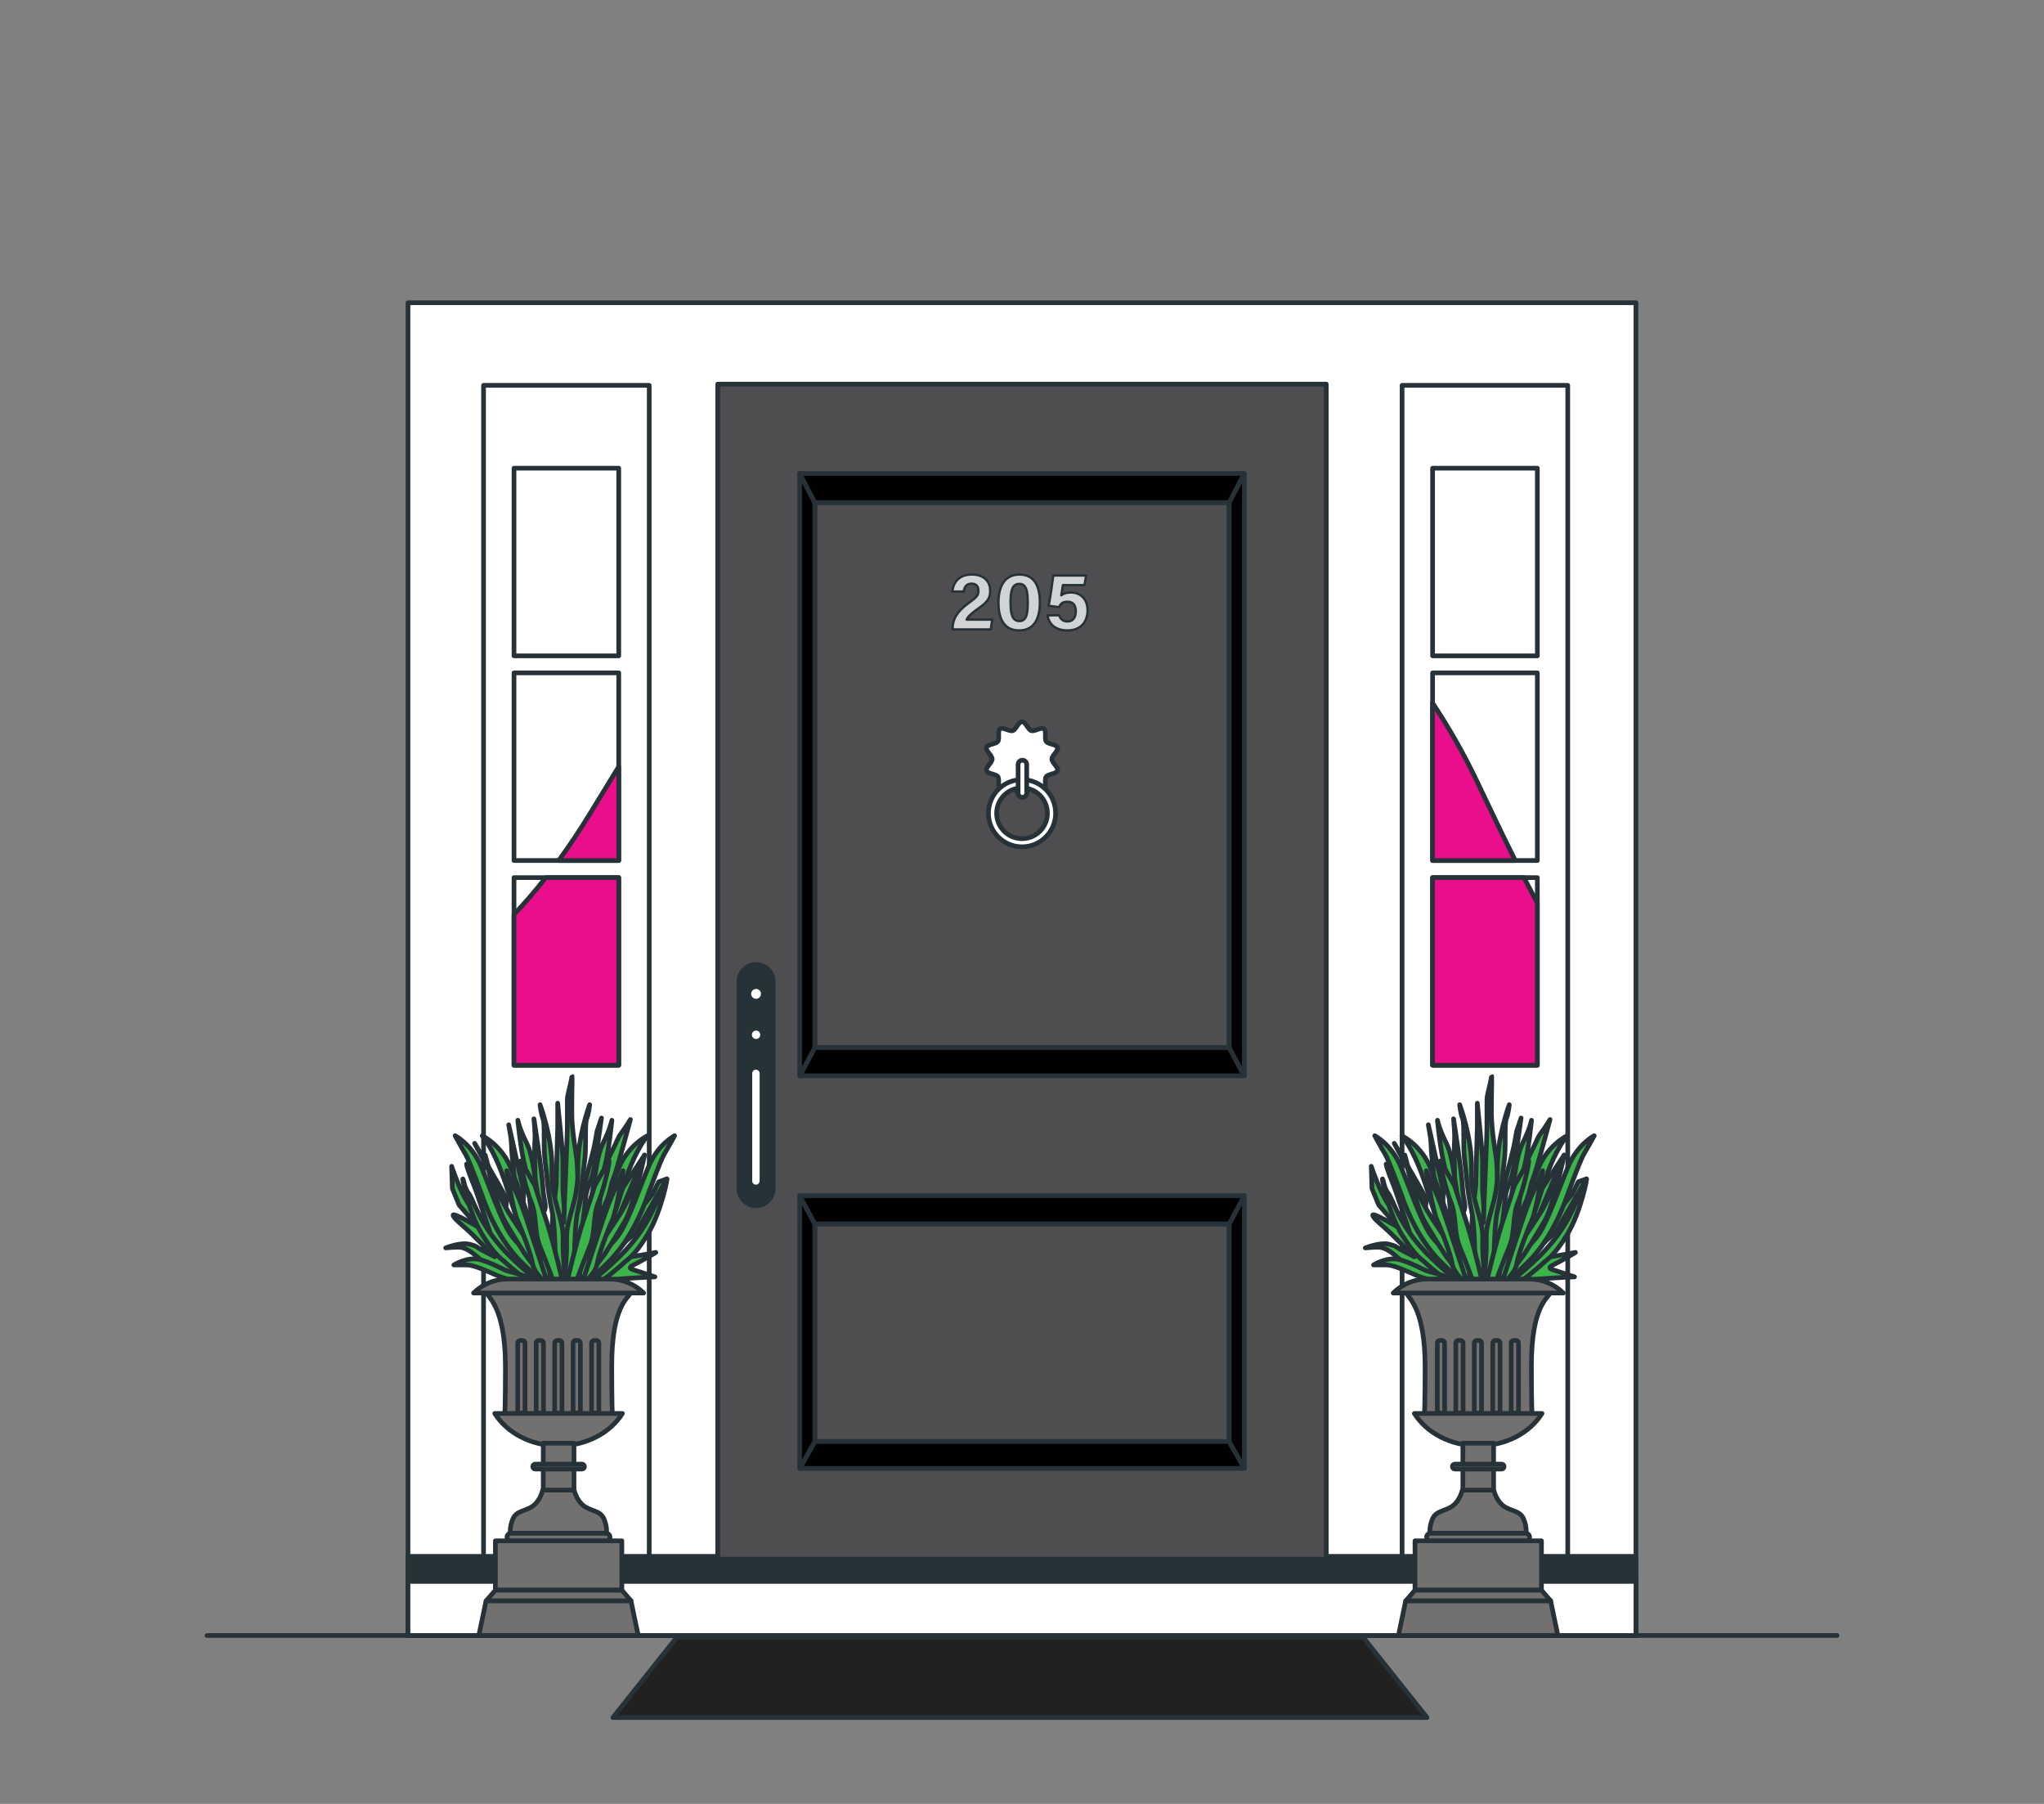 <?xml version="1.0" encoding="UTF-8"?> <svg xmlns="http://www.w3.org/2000/svg" id="Layer_2" data-name="Layer 2" viewBox="0 0 436.91 385.51"><rect x="0" y="0" width="436.91" height="385.51" fill="#808080" stroke="none"/><defs><style> .cls-1, .cls-2 { fill: none; } .cls-3 { fill: #010101; } .cls-3, .cls-4, .cls-2, .cls-5, .cls-6, .cls-7, .cls-8, .cls-9, .cls-10, .cls-11 { stroke: #263238; stroke-linecap: round; stroke-linejoin: round; } .cls-4 { fill: #232020; } .cls-5 { fill: #4e4e50; } .cls-6 { fill: #737070; } .cls-7 { fill: #d2d3d4; stroke-width: .5px; } .cls-8 { fill: #fff; } .cls-9 { fill: #3bb54a; } .cls-10 { fill: #263238; } .cls-11 { fill: #ea0d8c; } </style></defs><g id="Layer_1-2" data-name="Layer 1"><g><rect class="cls-1" width="436.91" height="385.51"></rect><g><line class="cls-2" x1="44.24" y1="349.52" x2="392.67" y2="349.52"></line><g><rect class="cls-8" x="87.21" y="64.7" width="262.48" height="284.82"></rect><rect class="cls-8" x="299.7" y="82.35" width="35.41" height="250.51"></rect><g><path class="cls-8" d="M328.61,140.16h-22.39v-40.1h22.39v40.1ZM328.61,143.8h-22.39v40.1h22.39v-40.1ZM328.61,187.55h-22.39v40.1h22.39v-40.1Z"></path><g><path class="cls-11" d="M306.21,183.9h17.69c-2.51-4.99-5.15-10.52-8.05-16.62-3.01-6.36-6.32-12.05-9.64-17.05v33.68Z"></path><path class="cls-11" d="M325.76,187.55h-19.55v40.1h22.39v-34.74c-.94-1.7-1.88-3.49-2.85-5.36Z"></path></g></g><rect class="cls-8" x="103.36" y="82.35" width="35.41" height="250.51"></rect><g><path class="cls-8" d="M132.26,140.16h-22.39v-40.1h22.39v40.1ZM132.26,143.8h-22.39v40.1h22.39v-40.1ZM132.26,187.55h-22.39v40.1h22.39v-40.1Z"></path><g><path class="cls-11" d="M132.26,187.55h-15.6c-2.33,2.96-4.6,5.58-6.8,7.88v32.22h22.39v-40.1Z"></path><path class="cls-11" d="M132.26,183.9v-20.07c-1.83,2.98-3.8,6.19-5.91,9.66-2.33,3.83-4.65,7.29-6.93,10.41h12.84Z"></path></g></g><rect class="cls-10" x="87.21" y="332.61" width="262.48" height="16.91"></rect><rect class="cls-8" x="87.21" y="337.96" width="262.48" height="11.56"></rect></g><g><g><rect class="cls-5" x="153.42" y="82.09" width="130.07" height="251.12"></rect><g><path class="cls-10" d="M161.61,257.68h0c-2.01,0-3.65-1.63-3.65-3.65v-44.27c0-2.01,1.63-3.65,3.65-3.65h0c2.01,0,3.65,1.63,3.65,3.65v44.27c0,2.01-1.63,3.65-3.65,3.65Z"></path><path class="cls-8" d="M161.58,253.67h0c-.71,0-1.29-.58-1.29-1.29v-22.99c0-.71.58-1.29,1.29-1.29h0c.71,0,1.29.58,1.29,1.29v22.99c0,.71-.58,1.29-1.29,1.29Z"></path><circle class="cls-8" cx="161.61" cy="212.4" r="1.55"></circle><path class="cls-8" d="M163.01,221.14c0,.77-.63,1.4-1.4,1.4s-1.4-.63-1.4-1.4.63-1.4,1.4-1.4,1.4.63,1.4,1.4Z"></path></g><g><rect class="cls-5" x="174.17" y="261.56" width="88.58" height="46.5"></rect><polygon class="cls-3" points="170.94 313.8 174.17 308.06 262.74 308.06 265.97 313.8 170.94 313.8"></polygon><polygon class="cls-3" points="265.97 255.52 262.74 261.56 262.74 308.06 265.97 313.8 265.97 255.52"></polygon><polygon class="cls-3" points="170.94 255.52 174.17 261.56 174.17 308.06 170.94 313.8 170.94 255.52"></polygon><polygon class="cls-3" points="170.94 255.52 265.97 255.52 262.74 261.56 174.17 261.56 170.94 255.52"></polygon></g><g><rect class="cls-5" x="174.17" y="107.4" width="88.58" height="116.47"></rect><polygon class="cls-3" points="170.94 229.91 174.17 223.87 262.74 223.87 265.97 229.91 170.94 229.91"></polygon><polygon class="cls-3" points="265.97 101.19 262.74 107.4 262.74 223.87 265.97 229.91 265.97 101.19"></polygon><polygon class="cls-3" points="170.94 101.19 174.17 107.4 174.17 223.87 170.94 229.91 170.94 101.19"></polygon><polygon class="cls-3" points="170.94 101.19 265.97 101.19 262.74 107.4 174.17 107.4 170.94 101.19"></polygon></g></g><g><path class="cls-8" d="M224.84,162.22c0-.77,1.43-1.77,1.21-2.47-.24-.72-1.99-.68-2.42-1.29-.44-.61.13-2.26-.48-2.7-.6-.44-1.99.62-2.72.38-.7-.23-1.2-1.9-1.97-1.9s-1.28,1.68-1.97,1.9c-.72.24-2.11-.82-2.72-.38-.61.44-.03,2.09-.48,2.7-.44.6-2.19.56-2.42,1.29-.23.7,1.21,1.69,1.21,2.47s-1.43,1.77-1.21,2.47c.24.72,1.99.68,2.42,1.29.44.61-.13,2.26.48,2.7.6.44,1.99-.62,2.72-.38.7.23,1.2,1.9,1.97,1.9s1.28-1.68,1.97-1.9c.72-.24,2.11.82,2.72.38.61-.44.03-2.09.48-2.7.44-.6,2.19-.56,2.42-1.29.23-.7-1.21-1.69-1.21-2.47Z"></path><path class="cls-8" d="M218.46,166.61c-3.97,0-7.18,3.22-7.18,7.18s3.22,7.18,7.18,7.18,7.18-3.22,7.18-7.18-3.22-7.18-7.18-7.18ZM218.46,179.23c-3,0-5.43-2.43-5.43-5.43s2.43-5.43,5.43-5.43,5.43,2.43,5.43,5.43-2.43,5.43-5.43,5.43Z"></path><path class="cls-8" d="M218.54,170.4h0c-.51,0-.92-.41-.92-.92v-6.1c0-.51.41-.92.92-.92h0c.51,0,.92.41.92.92v6.1c0,.51-.41.92-.92.92Z"></path></g></g><g><g><g><path class="cls-9" d="M312.25,274.23s-10.42-2.62-12.96-5c-2.54-2.38-3.81-2.7-4.76-2.7s-2.7.16-2.7.16c0,0,3.17-1.27,5.08-.79,1.9.48,1.43.63,2.7,1.27,1.27.63,2.7,1.43,2.7,1.43,0,0-2.85-2.85-4.76-4.76-1.9-1.9-3.97-3.33-4.12-4.12-.16-.79,5.39,2.54,5.39,2.54l-4.12-4.76-1.43-3.49-.16-4.76s1.9,5.71,3.65,8.09,3.49,4.44,3.81,4.92c.32.48.79,1.27.79,1.27,0,0-3.01-9.04-3.33-9.83-.32-.79-1.74-4.28-1.74-4.92s6.82,10.94,6.82,10.94l1.27,3.81-2.68-11.23-.46-1.93-3.21-6.03s5.55,9.36,6.5,11.26c.95,1.9-.72,1.9,1.14,4.12,1.87,2.22,2.66,3.81,2.66,3.81,0,0-1.68-6.19-1.71-9.36-.03-3.17-.67-7.45-.67-8.25s-.16-2.7-.16-2.7l-.48-2.85s2.54,11.42,3.01,13.16c.48,1.74-.44,6.5.83,7.14,1.27.63,1.71,1.9,1.71,1.9,0,0-.09-8.41.03-9.2.12-.79-.03-5.55-.03-5.55v-3.33s.16-1.27,0-3.33l-.16-2.06s1.74,11.26,1.9,14.43c.16,3.17.92,4.12.32,5.23-.6,1.11.95,4.6.95,4.6l.63,2.22s.16-7.45.48-8.88.48-3.49.48-3.49l.16-6.66.16-5.71v-5.08s1.11,10.78,1.11,12.05v6.5l.32,4.28-.16,2.7s.79-18.24.79-20.62v-5.71c0-.95.79-3.49.95-4.76.16-1.27,0,3.01,0,7.45s.95,8.56,1.11,10.47c.16,1.9.32,6.66.32,6.66l-.16,3.97s2.7-10.47,3.17-12.21.95-4.76.95-4.76l.95-2.85s-1.43,10.63-1.9,12.21c-.48,1.59-1.27,3.01-1.43,4.6-.16,1.59-.63,5.39-.63,5.39,1.11-1.27,4.6-12.05,6.03-14.75,1.43-2.7,1.27-3.01,2.22-4.28.95-1.27,1.9-2.85,1.9-2.85,0,0-3.01,11.26-3.65,12.69-.63,1.43-.63,3.01-1.59,5.08-.95,2.06-1.9,4.28-1.9,4.28l-.16,1.11,10.31-15.54-5.39,12.85-1.54,1.15-.84,2.81-1.74,3.17-.63,3.33,11.9-15.07,1.27-2.54,1.74-.63-6.66,11.58s-1.43,1.11-2.06,1.74-1.11,1.27-1.74,2.06c-.63.79-2.23,2.62-2.23,2.62l4.13-1.19s5.71-.95,6.19-1.11c.48-.16-3.17,1.9-4.76,2.7-1.59.79-.16.95,1.74,1.59,1.9.63,2.85.95,2.85.95,0,0-15.38.63-15.7,1.74-.32,1.11-1.45-.03-1.52.62-.07.65-7.09-1.01-7.09-1.01Z"></path><path class="cls-9" d="M322.37,274.23s-1.77,1.26,4.03-4.29c5.8-5.55,8.57-14.37,8.57-14.37,0,0,2.77-7.56,3.53-8.83.76-1.26,2.27-4.03,2.27-4.03,0,0-3.53,1.77-5.55,6.56-2.02,4.79-4.03,10.84-6.05,14.12-2.02,3.28-5.8,5.3-7.06,7.06-1.26,1.77-4.25,4.67.25,3.78Z"></path><path class="cls-9" d="M319.34,275.24s6.05-8.57,8.07-14.37c2.02-5.8,2.27-7.56,4.03-11.85,1.77-4.29,3.53-6.3,3.53-6.3,0,0-4.29,2.02-6.3,7.31-2.02,5.3-4.29,12.61-6.05,16.39-1.77,3.78-3.28,8.83-3.28,8.83Z"></path><path class="cls-9" d="M322.37,274.23s5.63-4.05,9.59-8.97c3.97-4.92,4.92-8.88,5.87-10.15.95-1.27.95-2.38,1.27-3.17.32-.79-1.11,6.98-4.12,11.9-3.01,4.92-4.28,5.23-5.23,6.19-.95.95-4.44,3.65-4.44,3.65l-2.06,1.59s-1.27,1.12-.87-1.02Z"></path><path class="cls-9" d="M320.23,272.55s6.19-8.88,8.72-12.85c2.54-3.97,4.44-9.36,4.44-9.36l.95-3.49s-2.22,10.78-4.28,14.27c-2.06,3.49-3.65,6.03-4.28,6.98-.63.95-4.6,5.87-4.92,6.5-.32.63-.95-.32-.63-2.06Z"></path><path class="cls-9" d="M320.86,274.62c-.93.38,0-7.93,1.43-14.75,1.43-6.82,1.59-12.37,3.17-15.54,1.59-3.17,1.9-4.92,1.9-4.92,0,0-.63,6.66-1.59,10.15-.95,3.49-.95,9.52-1.59,11.74-.63,2.22-1.71,2.93-1.57,5.12.14,2.18-.24,7.59-1.76,8.21Z"></path><path class="cls-9" d="M319.34,275.24s-.23-12.04.73-16.48c.95-4.44.95-6.82,1.43-10.31.48-3.49,0-8.09.48-9.36.48-1.27.63-3.01.63-3.01,0,0-2.7,7.14-2.54,13.96.16,6.82-2.54,10.31-2.38,14.75.16,4.44-.79,9.36-.16,10.15.63.79,1.25,1.24,1.81.3Z"></path><path class="cls-9" d="M317.53,274.93s2.22-9.52,3.65-13.8c1.43-4.28,2.54-7.77,2.54-7.77,0,0,2.7-4.76,3.01-5.23.32-.48-.95,5.71-2.22,8.72-1.27,3.01-.6,6.42-1.89,9.56-1.28,3.13-2.39,6.15-2.39,6.15l-.88,2.68s-1.18,1.44-1.81-.3Z"></path><path class="cls-9" d="M320.86,274.62s3.33-10.15,4.6-13.96q1.27-3.81,2.54-6.5c1.27-2.7,1.74-3.97,1.74-3.97,0,0-1.33,8.49-2.33,10.67-1,2.18-2.9,7.25-3.22,9.31-.32,2.06-3.33,4.44-3.33,4.44Z"></path><path class="cls-9" d="M312.25,274.23s1.77,1.26-4.03-4.29c-5.8-5.55-8.57-14.37-8.57-14.37,0,0-2.77-7.56-3.53-8.83-.76-1.26-2.27-4.03-2.27-4.03,0,0,3.53,1.77,5.55,6.56,2.02,4.79,4.03,10.84,6.05,14.12,2.02,3.28,5.8,5.3,7.06,7.06,1.26,1.77,4.25,4.67-.25,3.78Z"></path><path class="cls-9" d="M315.28,275.24s-6.05-8.57-8.07-14.37c-2.02-5.8-2.27-7.56-4.03-11.85-1.77-4.29-3.53-6.3-3.53-6.3,0,0,4.29,2.02,6.3,7.31,2.02,5.3,4.29,12.61,6.05,16.39,1.77,3.78,3.28,8.83,3.28,8.83Z"></path><path class="cls-9" d="M312.25,274.23s-5.63-4.05-9.59-8.97c-3.97-4.92-4.92-8.88-5.87-10.15-.95-1.27-.95-2.38-1.27-3.17s1.11,6.98,4.12,11.9c3.01,4.92,4.28,5.23,5.23,6.19.95.95,4.44,3.65,4.44,3.65l2.06,1.59s1.27,1.12.87-1.02Z"></path><path class="cls-9" d="M314.39,272.55s-6.19-8.88-8.72-12.85c-2.54-3.97-4.44-9.36-4.44-9.36l-.95-3.49s2.22,10.78,4.28,14.27c2.06,3.49,3.65,6.03,4.28,6.98.63.95,4.6,5.87,4.92,6.5.32.63.95-.32.63-2.06Z"></path><path class="cls-9" d="M313.76,274.62c.93.38,0-7.93-1.43-14.75-1.43-6.82-1.59-12.37-3.17-15.54-1.59-3.17-1.9-4.92-1.9-4.92,0,0,.63,6.66,1.59,10.15.95,3.49.95,9.52,1.59,11.74.63,2.22,1.71,2.93,1.57,5.12-.14,2.18.24,7.59,1.76,8.21Z"></path><path class="cls-9" d="M315.28,275.24s.23-12.04-.73-16.48c-.95-4.44-.95-6.82-1.43-10.31-.48-3.49,0-8.09-.48-9.36-.48-1.27-.63-3.01-.63-3.01,0,0,2.7,7.14,2.54,13.96-.16,6.82,2.54,10.31,2.38,14.75-.16,4.44.79,9.36.16,10.15-.63.79-1.25,1.24-1.81.3Z"></path><path class="cls-9" d="M317.09,274.93s-2.22-9.52-3.65-13.8c-1.43-4.28-2.54-7.77-2.54-7.77,0,0-2.7-4.76-3.01-5.23-.32-.48.95,5.71,2.22,8.72,1.27,3.01.6,6.42,1.89,9.56,1.28,3.13,2.39,6.15,2.39,6.15l.88,2.68s1.18,1.44,1.81-.3Z"></path><path class="cls-9" d="M313.76,274.62s-3.33-10.15-4.6-13.96q-1.27-3.81-2.54-6.5c-1.27-2.7-1.74-3.97-1.74-3.97,0,0,1.33,8.49,2.33,10.67,1,2.18,2.9,7.25,3.22,9.31.32,2.06,3.33,4.44,3.33,4.44Z"></path><path class="cls-9" d="M307.86,273.98s-2.85-.48-5.08-1.43c-2.22-.95-4.92-2.22-6.34-2.22h-2.85s3.01-1.9,5.71-1.11c2.7.79,5.08,2.22,5.71,2.38.63.16,5.08,1.43,5.71,1.74.63.32-2.85.63-2.85.63Z"></path></g><g><g><path class="cls-6" d="M331.35,276.35h-30.74c.61,1.17,4.01,3.54,4.01,15.77,0,7.1-.14,10.52-.14,10.52h23s-.14-2.61-.14-10.78c0-12.52,3.4-14.34,4.01-15.51Z"></path><path class="cls-6" d="M334.16,276.33h-36.36c1.94-1.91,4.56-2.99,7.29-2.99h21.79c2.73,0,5.34,1.07,7.29,2.99h0Z"></path><path class="cls-6" d="M302.33,302.07c2.58,4.11,7.71,6.92,13.64,6.92s11.07-2.81,13.64-6.92h-27.29Z"></path><rect class="cls-6" x="312.69" y="308.42" width="6.57" height="10.25"></rect><path class="cls-6" d="M310.98,313.95h9.99c.29,0,.53-.24.53-.53h0c0-.29-.24-.53-.53-.53h-9.99c-.29,0-.53.24-.53.53h0c0,.29.24.53.53.53Z"></path><path class="cls-6" d="M321.19,321.69c-1.16-.97-1.71-2.51-1.91-3.25h-6.69c-.2.74-.75,2.28-1.91,3.25-1.58,1.31-3.68,1.05-4.47,2.89s-.53,3.15-.53,3.15h20.51s.26-1.31-.53-3.15c-.79-1.84-2.89-1.58-4.47-2.89Z"></path><path class="cls-6" d="M326.12,329.35h-20.34c-.46,0-.84-.38-.84-.84h0c0-.46.38-.84.84-.84h20.34c.46,0,.84.38.84.84h0c0,.46-.38.84-.84.84Z"></path><g><path class="cls-6" d="M307.78,286.46h.46c.3,0,.55.25.55.55v14.97h-1.56v-14.97c0-.3.25-.55.55-.55Z"></path><path class="cls-6" d="M311.73,286.46h.46c.3,0,.55.25.55.55v14.97h-1.56v-14.97c0-.3.25-.55.55-.55Z"></path><path class="cls-6" d="M315.68,286.46h.46c.3,0,.55.25.55.55v14.97h-1.56v-14.97c0-.3.25-.55.55-.55Z"></path><path class="cls-6" d="M319.63,286.46h.46c.3,0,.55.25.55.55v14.97h-1.56v-14.97c0-.3.25-.55.55-.55Z"></path><path class="cls-6" d="M323.57,286.46h.46c.3,0,.55.25.55.55v14.97h-1.56v-14.97c0-.3.25-.55.55-.55Z"></path></g></g><rect class="cls-6" x="302.46" y="329.29" width="27.03" height="10.52"></rect><polygon class="cls-6" points="331.48 342.13 300.47 342.13 302.46 339.84 329.49 339.84 331.48 342.13"></polygon><polygon class="cls-6" points="333 349.52 298.92 349.52 300.47 342.13 331.45 342.13 333 349.52"></polygon></g></g><g><g><path class="cls-9" d="M115.68,274.23s-10.42-2.62-12.96-5c-2.54-2.38-3.81-2.7-4.76-2.7s-2.7.16-2.7.16c0,0,3.17-1.27,5.08-.79,1.9.48,1.43.63,2.7,1.27s2.7,1.43,2.7,1.43c0,0-2.85-2.85-4.76-4.76-1.9-1.9-3.97-3.33-4.12-4.12-.16-.79,5.39,2.54,5.39,2.54l-4.12-4.76-1.43-3.49-.16-4.76s1.9,5.71,3.65,8.09c1.74,2.38,3.49,4.44,3.81,4.92.32.48.79,1.27.79,1.27,0,0-3.01-9.04-3.33-9.83-.32-.79-1.74-4.28-1.74-4.92s6.82,10.94,6.82,10.94l1.27,3.81-2.68-11.23-.46-1.93-3.21-6.03s5.55,9.36,6.5,11.26c.95,1.9-.72,1.9,1.14,4.12,1.87,2.22,2.66,3.81,2.66,3.81,0,0-1.68-6.19-1.71-9.36-.03-3.17-.67-7.45-.67-8.25s-.16-2.7-.16-2.7l-.48-2.85s2.54,11.42,3.01,13.16c.48,1.74-.44,6.5.83,7.14,1.27.63,1.71,1.9,1.71,1.9,0,0-.09-8.41.03-9.2s-.03-5.55-.03-5.55v-3.33s.16-1.27,0-3.33l-.16-2.06s1.74,11.26,1.9,14.43c.16,3.17.92,4.12.32,5.23s.95,4.6.95,4.6l.63,2.22s.16-7.45.48-8.88c.32-1.43.48-3.49.48-3.49l.16-6.66.16-5.71v-5.08s1.11,10.78,1.11,12.05v6.5l.32,4.28-.16,2.7s.79-18.24.79-20.62v-5.71c0-.95.79-3.49.95-4.76s0,3.01,0,7.45.95,8.56,1.11,10.47c.16,1.9.32,6.66.32,6.66l-.16,3.97s2.7-10.47,3.17-12.21c.48-1.74.95-4.76.95-4.76l.95-2.85s-1.43,10.63-1.9,12.21c-.48,1.59-1.27,3.01-1.43,4.6-.16,1.59-.63,5.39-.63,5.39,1.11-1.27,4.6-12.05,6.03-14.75,1.43-2.7,1.27-3.01,2.22-4.28.95-1.27,1.9-2.85,1.9-2.85,0,0-3.01,11.26-3.65,12.69-.63,1.43-.63,3.01-1.59,5.08-.95,2.06-1.9,4.28-1.9,4.28l-.16,1.11,10.31-15.54-5.39,12.85-1.54,1.15-.84,2.81-1.74,3.17-.63,3.33,11.9-15.07,1.27-2.54,1.74-.63-6.66,11.58s-1.43,1.11-2.06,1.74-1.11,1.27-1.74,2.06c-.63.79-2.23,2.62-2.23,2.62l4.13-1.19s5.71-.95,6.19-1.11c.48-.16-3.17,1.9-4.76,2.7-1.59.79-.16.95,1.74,1.59,1.9.63,2.85.95,2.85.95,0,0-15.38.63-15.7,1.74s-1.45-.03-1.52.62c-.07.65-7.09-1.01-7.09-1.01Z"></path><path class="cls-9" d="M125.8,274.23s-1.77,1.26,4.03-4.29c5.8-5.55,8.57-14.37,8.57-14.37,0,0,2.77-7.56,3.53-8.83.76-1.26,2.27-4.03,2.27-4.03,0,0-3.53,1.77-5.55,6.56-2.02,4.79-4.03,10.84-6.05,14.12-2.02,3.28-5.8,5.3-7.06,7.06-1.26,1.77-4.25,4.67.25,3.78Z"></path><path class="cls-9" d="M122.77,275.24s6.05-8.57,8.07-14.37c2.02-5.8,2.27-7.56,4.03-11.85,1.77-4.29,3.53-6.3,3.53-6.3,0,0-4.29,2.02-6.3,7.31-2.02,5.3-4.29,12.61-6.05,16.39-1.77,3.78-3.28,8.83-3.28,8.83Z"></path><path class="cls-9" d="M125.8,274.23s5.63-4.05,9.59-8.97c3.97-4.92,4.92-8.88,5.87-10.15.95-1.27.95-2.38,1.27-3.17s-1.11,6.98-4.12,11.9c-3.01,4.92-4.28,5.23-5.23,6.19-.95.95-4.44,3.65-4.44,3.65l-2.06,1.59s-1.27,1.12-.87-1.02Z"></path><path class="cls-9" d="M123.66,272.55s6.19-8.88,8.72-12.85c2.54-3.97,4.44-9.36,4.44-9.36l.95-3.49s-2.22,10.78-4.28,14.27c-2.06,3.49-3.65,6.03-4.28,6.98-.63.95-4.6,5.87-4.92,6.5-.32.63-.95-.32-.63-2.06Z"></path><path class="cls-9" d="M124.29,274.62c-.93.38,0-7.93,1.43-14.75s1.59-12.37,3.17-15.54c1.59-3.17,1.9-4.92,1.9-4.92,0,0-.63,6.66-1.59,10.15-.95,3.49-.95,9.52-1.59,11.74s-1.71,2.93-1.57,5.12c.14,2.18-.24,7.59-1.76,8.21Z"></path><path class="cls-9" d="M122.77,275.24s-.23-12.04.73-16.48c.95-4.44.95-6.82,1.43-10.31.48-3.49,0-8.09.48-9.36.48-1.27.63-3.01.63-3.01,0,0-2.7,7.14-2.54,13.96.16,6.82-2.54,10.31-2.38,14.75.16,4.44-.79,9.36-.16,10.15.63.79,1.25,1.24,1.81.3Z"></path><path class="cls-9" d="M120.96,274.93s2.22-9.52,3.65-13.8c1.43-4.28,2.54-7.77,2.54-7.77,0,0,2.7-4.76,3.01-5.23.32-.48-.95,5.71-2.22,8.72-1.27,3.01-.6,6.42-1.89,9.56-1.28,3.13-2.39,6.15-2.39,6.15l-.88,2.68s-1.18,1.44-1.81-.3Z"></path><path class="cls-9" d="M124.29,274.62s3.33-10.15,4.6-13.96q1.27-3.81,2.54-6.5c1.27-2.7,1.74-3.97,1.74-3.97,0,0-1.33,8.49-2.33,10.67-1,2.18-2.9,7.25-3.22,9.31-.32,2.06-3.33,4.44-3.33,4.44Z"></path><path class="cls-9" d="M115.68,274.23s1.77,1.26-4.03-4.29c-5.8-5.55-8.57-14.37-8.57-14.37,0,0-2.77-7.56-3.53-8.83-.76-1.26-2.27-4.03-2.27-4.03,0,0,3.53,1.77,5.55,6.56,2.02,4.79,4.03,10.84,6.05,14.12,2.02,3.28,5.8,5.3,7.06,7.06,1.26,1.77,4.25,4.67-.25,3.78Z"></path><path class="cls-9" d="M118.71,275.24s-6.05-8.57-8.07-14.37c-2.02-5.8-2.27-7.56-4.03-11.85-1.77-4.29-3.53-6.3-3.53-6.3,0,0,4.29,2.02,6.3,7.31,2.02,5.3,4.29,12.61,6.05,16.39,1.77,3.78,3.28,8.83,3.28,8.83Z"></path><path class="cls-9" d="M115.68,274.23s-5.63-4.05-9.59-8.97c-3.97-4.92-4.92-8.88-5.87-10.15-.95-1.27-.95-2.38-1.27-3.17s1.11,6.98,4.12,11.9c3.01,4.92,4.28,5.23,5.23,6.19.95.95,4.44,3.65,4.44,3.65l2.06,1.59s1.27,1.12.87-1.02Z"></path><path class="cls-9" d="M117.82,272.55s-6.19-8.88-8.72-12.85c-2.54-3.97-4.44-9.36-4.44-9.36l-.95-3.49s2.22,10.78,4.28,14.27c2.06,3.49,3.65,6.03,4.28,6.98.63.95,4.6,5.87,4.92,6.5.32.63.95-.32.63-2.06Z"></path><path class="cls-9" d="M117.19,274.62c.93.38,0-7.93-1.43-14.75s-1.59-12.37-3.17-15.54c-1.59-3.17-1.9-4.92-1.9-4.92,0,0,.63,6.66,1.59,10.15.95,3.49.95,9.52,1.59,11.74.63,2.22,1.71,2.93,1.57,5.12-.14,2.18.24,7.59,1.76,8.21Z"></path><path class="cls-9" d="M118.71,275.24s.23-12.04-.73-16.48c-.95-4.44-.95-6.82-1.43-10.31-.48-3.49,0-8.09-.48-9.36-.48-1.27-.63-3.01-.63-3.01,0,0,2.7,7.14,2.54,13.96-.16,6.82,2.54,10.31,2.38,14.75-.16,4.44.79,9.36.16,10.15-.63.79-1.25,1.24-1.81.3Z"></path><path class="cls-9" d="M120.52,274.93s-2.22-9.52-3.65-13.8c-1.43-4.28-2.54-7.77-2.54-7.77,0,0-2.7-4.76-3.01-5.23-.32-.48.95,5.71,2.22,8.72,1.27,3.01.6,6.42,1.89,9.56,1.28,3.13,2.39,6.15,2.39,6.15l.88,2.68s1.18,1.44,1.81-.3Z"></path><path class="cls-9" d="M117.19,274.62s-3.33-10.15-4.6-13.96q-1.27-3.81-2.54-6.5c-1.27-2.7-1.74-3.97-1.74-3.97,0,0,1.33,8.49,2.33,10.67,1,2.18,2.9,7.25,3.22,9.31.32,2.06,3.33,4.44,3.33,4.44Z"></path><path class="cls-9" d="M111.28,273.98s-2.85-.48-5.08-1.43-4.92-2.22-6.34-2.22h-2.85s3.01-1.9,5.71-1.11c2.7.79,5.08,2.22,5.71,2.38.63.16,5.08,1.43,5.71,1.74.63.32-2.85.63-2.85.63Z"></path></g><g><g><path class="cls-6" d="M134.77,276.35h-30.74c.61,1.17,4.01,3.54,4.01,15.77,0,7.1-.14,10.52-.14,10.52h23s-.14-2.61-.14-10.78c0-12.52,3.4-14.34,4.01-15.51Z"></path><path class="cls-6" d="M137.58,276.33h-36.36,0c1.94-1.91,4.56-2.99,7.29-2.99h21.79c2.73,0,5.34,1.07,7.29,2.99h0Z"></path><path class="cls-6" d="M105.76,302.07c2.57,4.11,7.71,6.92,13.64,6.92s11.07-2.81,13.64-6.92h-27.29Z"></path><rect class="cls-6" x="116.12" y="308.42" width="6.57" height="10.25"></rect><path class="cls-6" d="M114.41,313.95h9.99c.29,0,.53-.24.53-.53h0c0-.29-.24-.53-.53-.53h-9.99c-.29,0-.53.24-.53.53h0c0,.29.24.53.53.53Z"></path><path class="cls-6" d="M124.62,321.69c-1.16-.97-1.71-2.51-1.91-3.25h-6.69c-.2.74-.75,2.28-1.91,3.25-1.58,1.31-3.68,1.05-4.47,2.89-.79,1.84-.53,3.15-.53,3.15h20.51s.26-1.31-.53-3.15c-.79-1.84-2.89-1.58-4.47-2.89Z"></path><path class="cls-6" d="M129.55,329.35h-20.34c-.46,0-.84-.38-.84-.84h0c0-.46.38-.84.84-.84h20.34c.46,0,.84.38.84.84h0c0,.46-.38.84-.84.84Z"></path><g><path class="cls-6" d="M111.21,286.46h.46c.3,0,.55.25.55.55v14.97h-1.56v-14.97c0-.3.25-.55.55-.55Z"></path><path class="cls-6" d="M115.16,286.46h.46c.3,0,.55.25.55.55v14.97h-1.56v-14.97c0-.3.25-.55.55-.55Z"></path><path class="cls-6" d="M119.11,286.46h.46c.3,0,.55.25.55.55v14.97h-1.56v-14.97c0-.3.25-.55.55-.55Z"></path><path class="cls-6" d="M123.05,286.46h.46c.3,0,.55.25.55.55v14.97h-1.56v-14.97c0-.3.25-.55.55-.55Z"></path><path class="cls-6" d="M127,286.46h.46c.3,0,.55.25.55.55v14.97h-1.56v-14.97c0-.3.25-.55.55-.55Z"></path></g></g><rect class="cls-6" x="105.89" y="329.29" width="27.03" height="10.52"></rect><polygon class="cls-6" points="134.91 342.13 103.9 342.13 105.89 339.84 132.92 339.84 134.91 342.13"></polygon><polygon class="cls-6" points="136.42 349.52 102.35 349.52 103.9 342.13 134.87 342.13 136.42 349.52"></polygon></g></g></g><g><path class="cls-7" d="M203.62,134.52v-.16c0-2.01.9-3.64,3.4-5.46,1.63-1.19,2.12-1.6,2.12-2.61s-.48-1.56-1.45-1.56c-1.13,0-1.54.69-1.69,1.69h-2.42c.17-1.99,1.47-3.64,4.11-3.64,2.96,0,3.97,1.76,3.97,3.49s-.72,2.49-2.84,3.98c-1.42,1-1.99,1.65-2.19,2.17h5.46l-.31,2.09h-8.15Z"></path><path class="cls-7" d="M222.28,128.69c0,3.17-1.01,6.04-4.43,6.04s-4.43-2.78-4.43-5.97,1.16-5.97,4.48-5.97,4.37,2.63,4.37,5.9ZM216.01,128.73c0,2.12.24,4,1.87,4s1.8-1.76,1.8-4.03-.27-3.92-1.78-3.92-1.9,1.45-1.9,3.95Z"></path><path class="cls-7" d="M231.82,125.04h-4.62c-.08.61-.27,1.72-.35,2.19.43-.36,1.09-.61,2.07-.61,2.27,0,3.55,1.64,3.55,3.83s-1.22,4.28-4.33,4.28c-2.28,0-3.95-1.17-4.21-3.23h2.5c.22.79.77,1.31,1.76,1.31,1.19,0,1.76-.88,1.76-2.15,0-1.2-.44-2.06-1.77-2.06-1.07,0-1.51.46-1.77,1.15l-2.26-.29c.31-1.46.8-4.88.99-6.47h7.02l-.35,2.04Z"></path></g><polygon class="cls-4" points="305.03 367.05 131.01 367.05 144.67 349.9 291.37 349.9 305.03 367.05"></polygon></g></g></g></svg> 